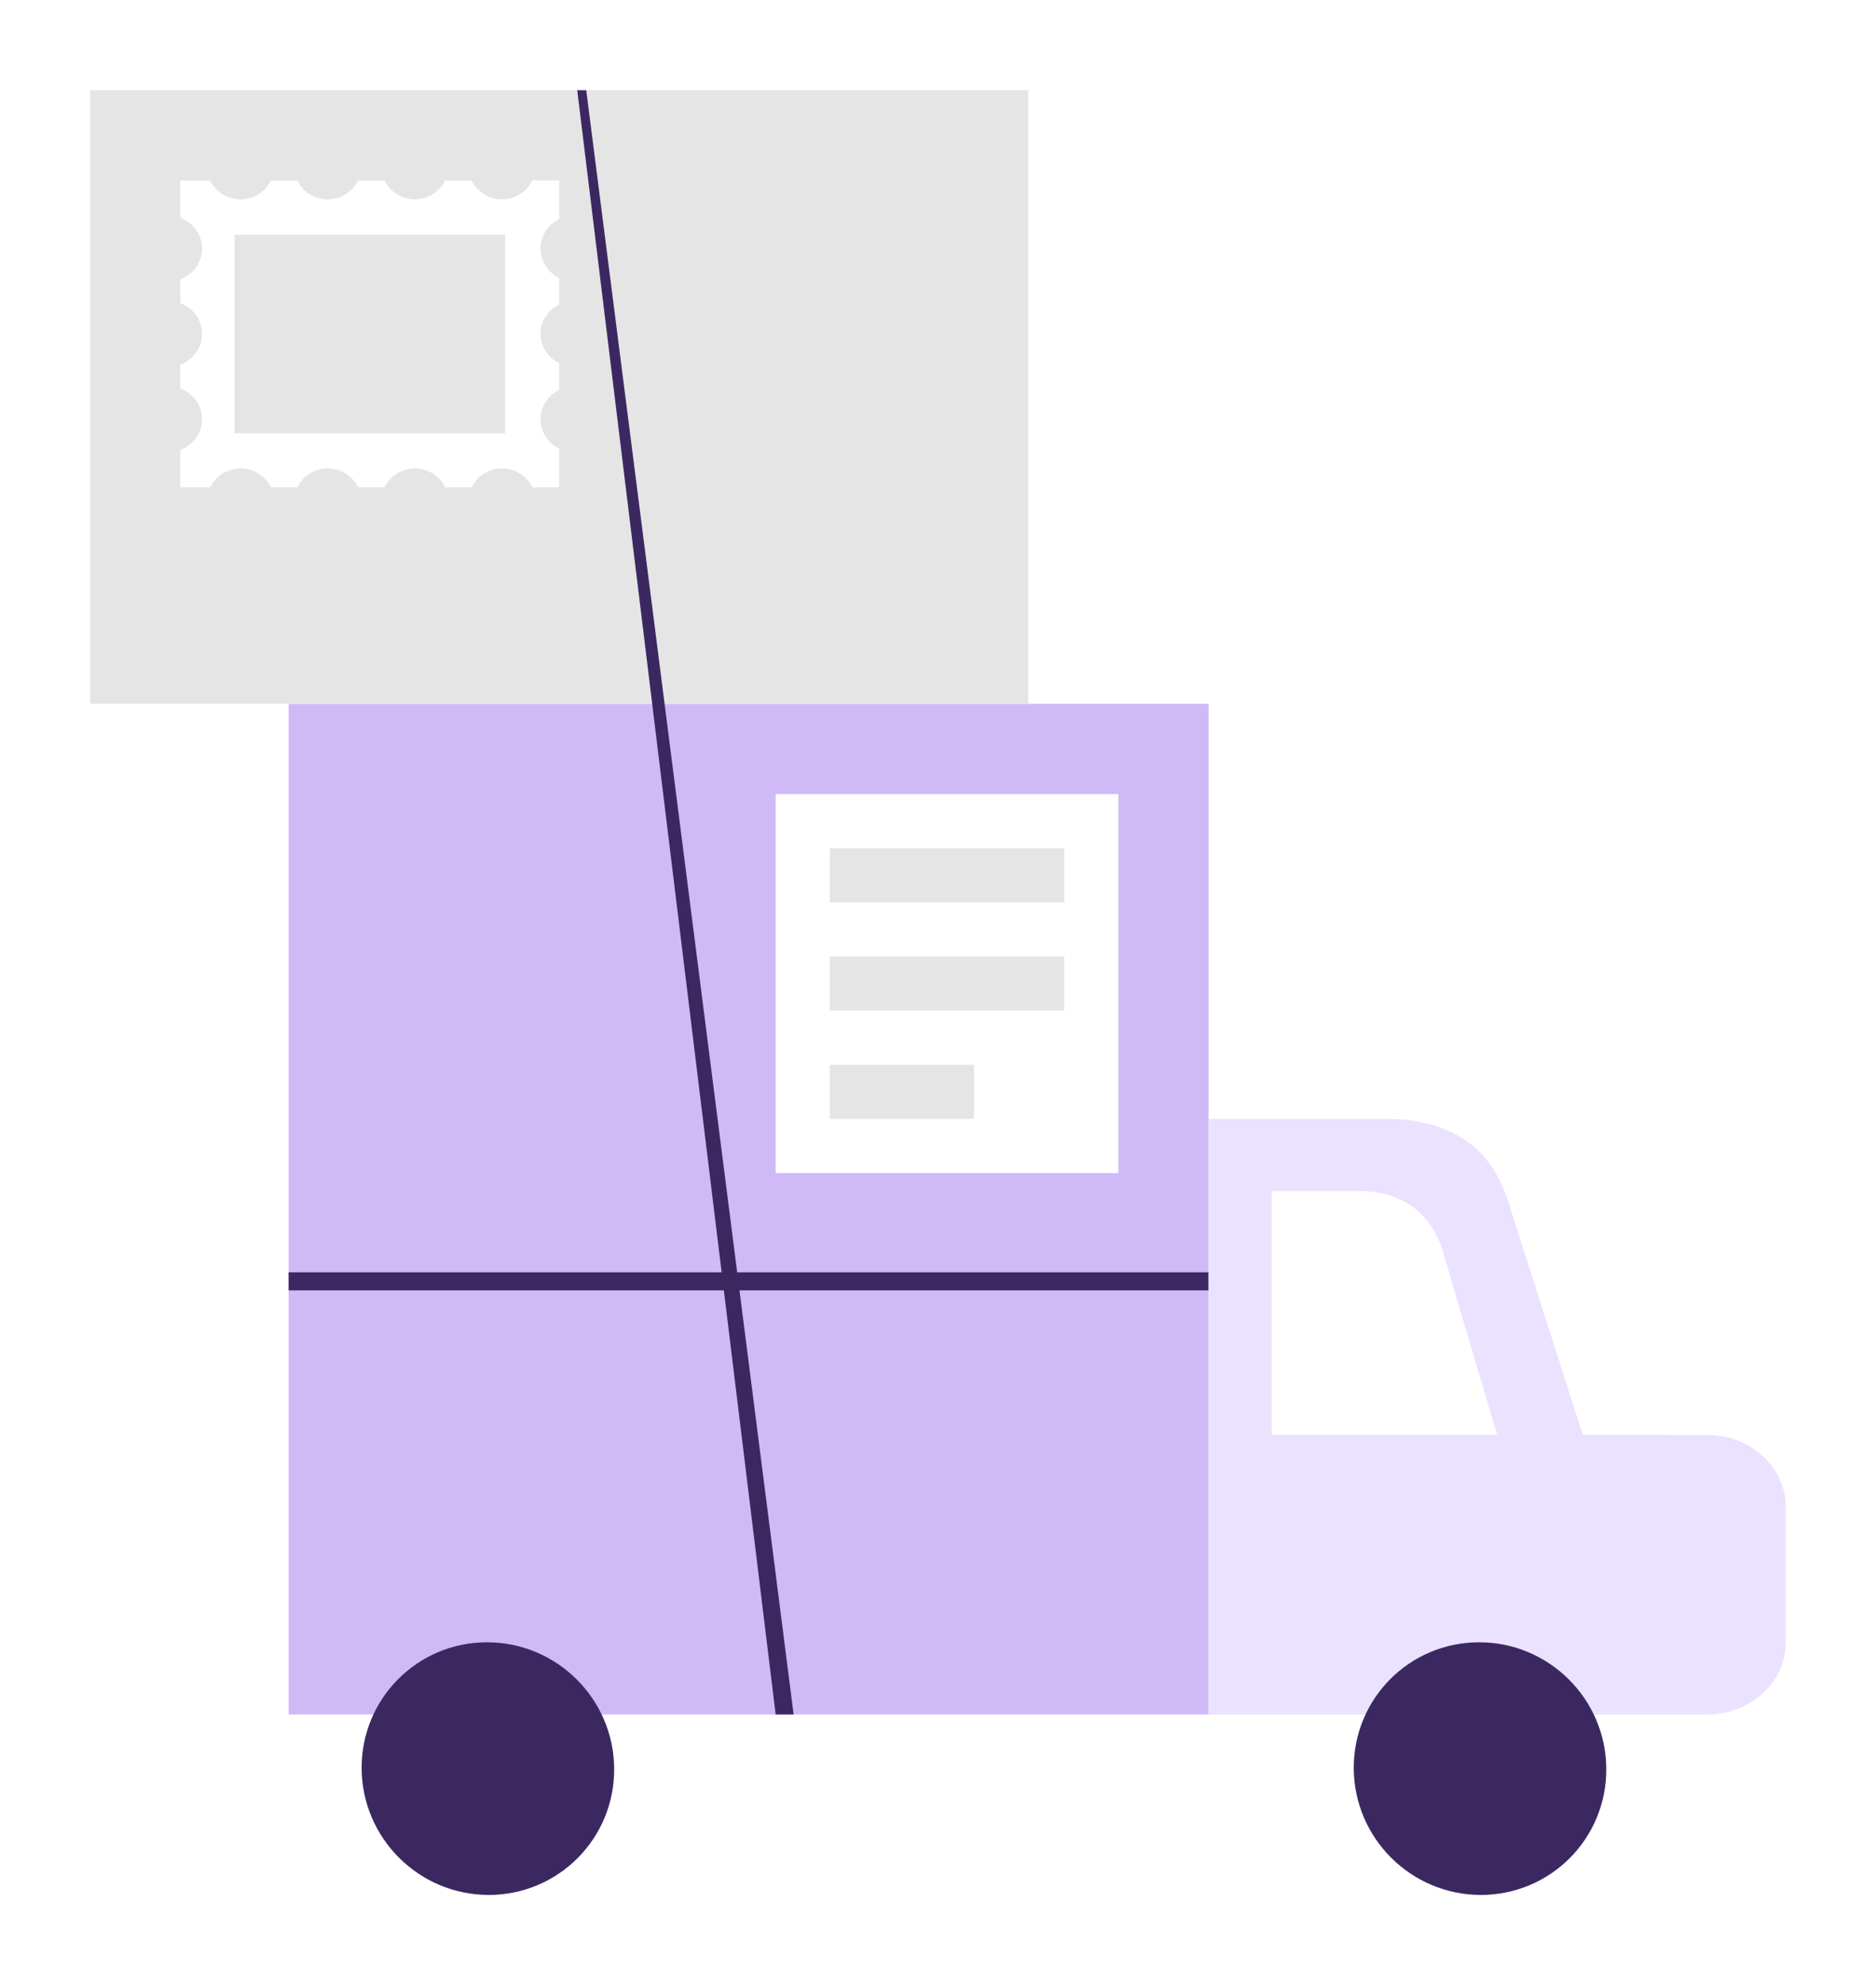 <svg width="104" height="110" viewBox="0 0 104 110" fill="none" xmlns="http://www.w3.org/2000/svg">
<rect width="104" height="110" fill="white"/>
<path d="M67 39H16V95H67V39Z" fill="#CFB9F6"/>
<path d="M27.096 105C30.962 105 34.075 101.866 34.048 98C34.022 94.134 30.866 91 27 91C23.134 91 20.022 94.134 20.048 98C20.075 101.866 23.23 105 27.096 105Z" fill="#3C2861"/>
<path d="M57 5H5V39H31H57V5Z" fill="#E5E5E5"/>
<path d="M62 44H43V65H52.5H62V44Z" fill="white"/>
<rect x="46" y="53" width="13" height="3" fill="#E5E5E5"/>
<rect x="46" y="47" width="13" height="3" fill="#E5E5E5"/>
<rect x="46" y="59" width="8" height="3" fill="#E5E5E5"/>
<path fill-rule="evenodd" clip-rule="evenodd" d="M67 71.5L16 71.5L16 70.5L67 70.5L67 71.5Z" fill="#3C2861"/>
<path fill-rule="evenodd" clip-rule="evenodd" d="M32.5 5L43.996 95L43 95L32 5L32.5 5Z" fill="#3C2861"/>
<path d="M27.827 11.046C27.082 11.046 26.444 10.618 26.146 10.002L24.678 10.002C24.379 10.618 23.739 11.046 22.997 11.046C22.254 11.046 21.614 10.618 21.315 10.002L19.848 10.002C19.549 10.618 18.909 11.046 18.166 11.046C17.424 11.046 16.784 10.618 16.485 10.002L15.018 10.002C14.719 10.618 14.079 11.046 13.336 11.046C12.594 11.046 11.954 10.618 11.655 10.002L10 10.002L10 12.072C10.701 12.334 11.201 12.996 11.201 13.774C11.201 14.551 10.701 15.214 10 15.475L10 16.8C10.701 17.061 11.201 17.724 11.201 18.502C11.201 19.279 10.701 19.942 10 20.203L10 21.528C10.701 21.79 11.201 22.452 11.201 23.23C11.201 24.008 10.701 24.668 10 24.93L10 27L11.657 27C11.955 26.384 12.595 25.956 13.338 25.956C14.081 25.956 14.721 26.384 15.019 27L16.487 27C16.785 26.384 17.426 25.956 18.168 25.956C18.911 25.956 19.551 26.384 19.849 27L21.317 27C21.616 26.384 22.256 25.956 22.998 25.956C23.741 25.956 24.381 26.384 24.68 27L26.147 27C26.446 26.384 27.086 25.956 27.828 25.956C28.571 25.956 29.211 26.384 29.51 27L31 27L31 24.858C30.388 24.559 29.966 23.943 29.966 23.228C29.966 22.513 30.388 21.897 31 21.598L31 20.13C30.388 19.831 29.966 19.215 29.966 18.5C29.966 17.785 30.388 17.169 31 16.87L31 15.402C30.388 15.103 29.966 14.487 29.966 13.772C29.966 13.057 30.388 12.441 31 12.142L31 10L29.51 10C29.211 10.617 28.571 11.044 27.828 11.044L27.827 11.046Z" fill="white"/>
<path d="M87.743 79.5C87.743 79.5 84.486 69.337 83.571 66.466C82.657 63.595 80.383 62 76.886 62H67V95H94.634C97.046 95 99 93.207 99 91.007V83.504C99 81.293 97.046 79.511 94.634 79.511L87.743 79.5Z" fill="#EAE2FF"/>
<path d="M83 79.5C83 79.5 80.701 71.836 80.055 69.552C79.41 67.269 77.804 66 75.335 66H70.5V79.5H83Z" fill="white"/>
<path d="M82.097 105C85.963 105 89.075 101.866 89.048 98C89.022 94.134 85.866 91 82 91C78.134 91 75.022 94.134 75.048 98C75.075 101.866 78.231 105 82.097 105Z" fill="#3C2861"/>
<rect x="13" y="13" width="15" height="11" fill="#E5E5E5"/>
</svg>
